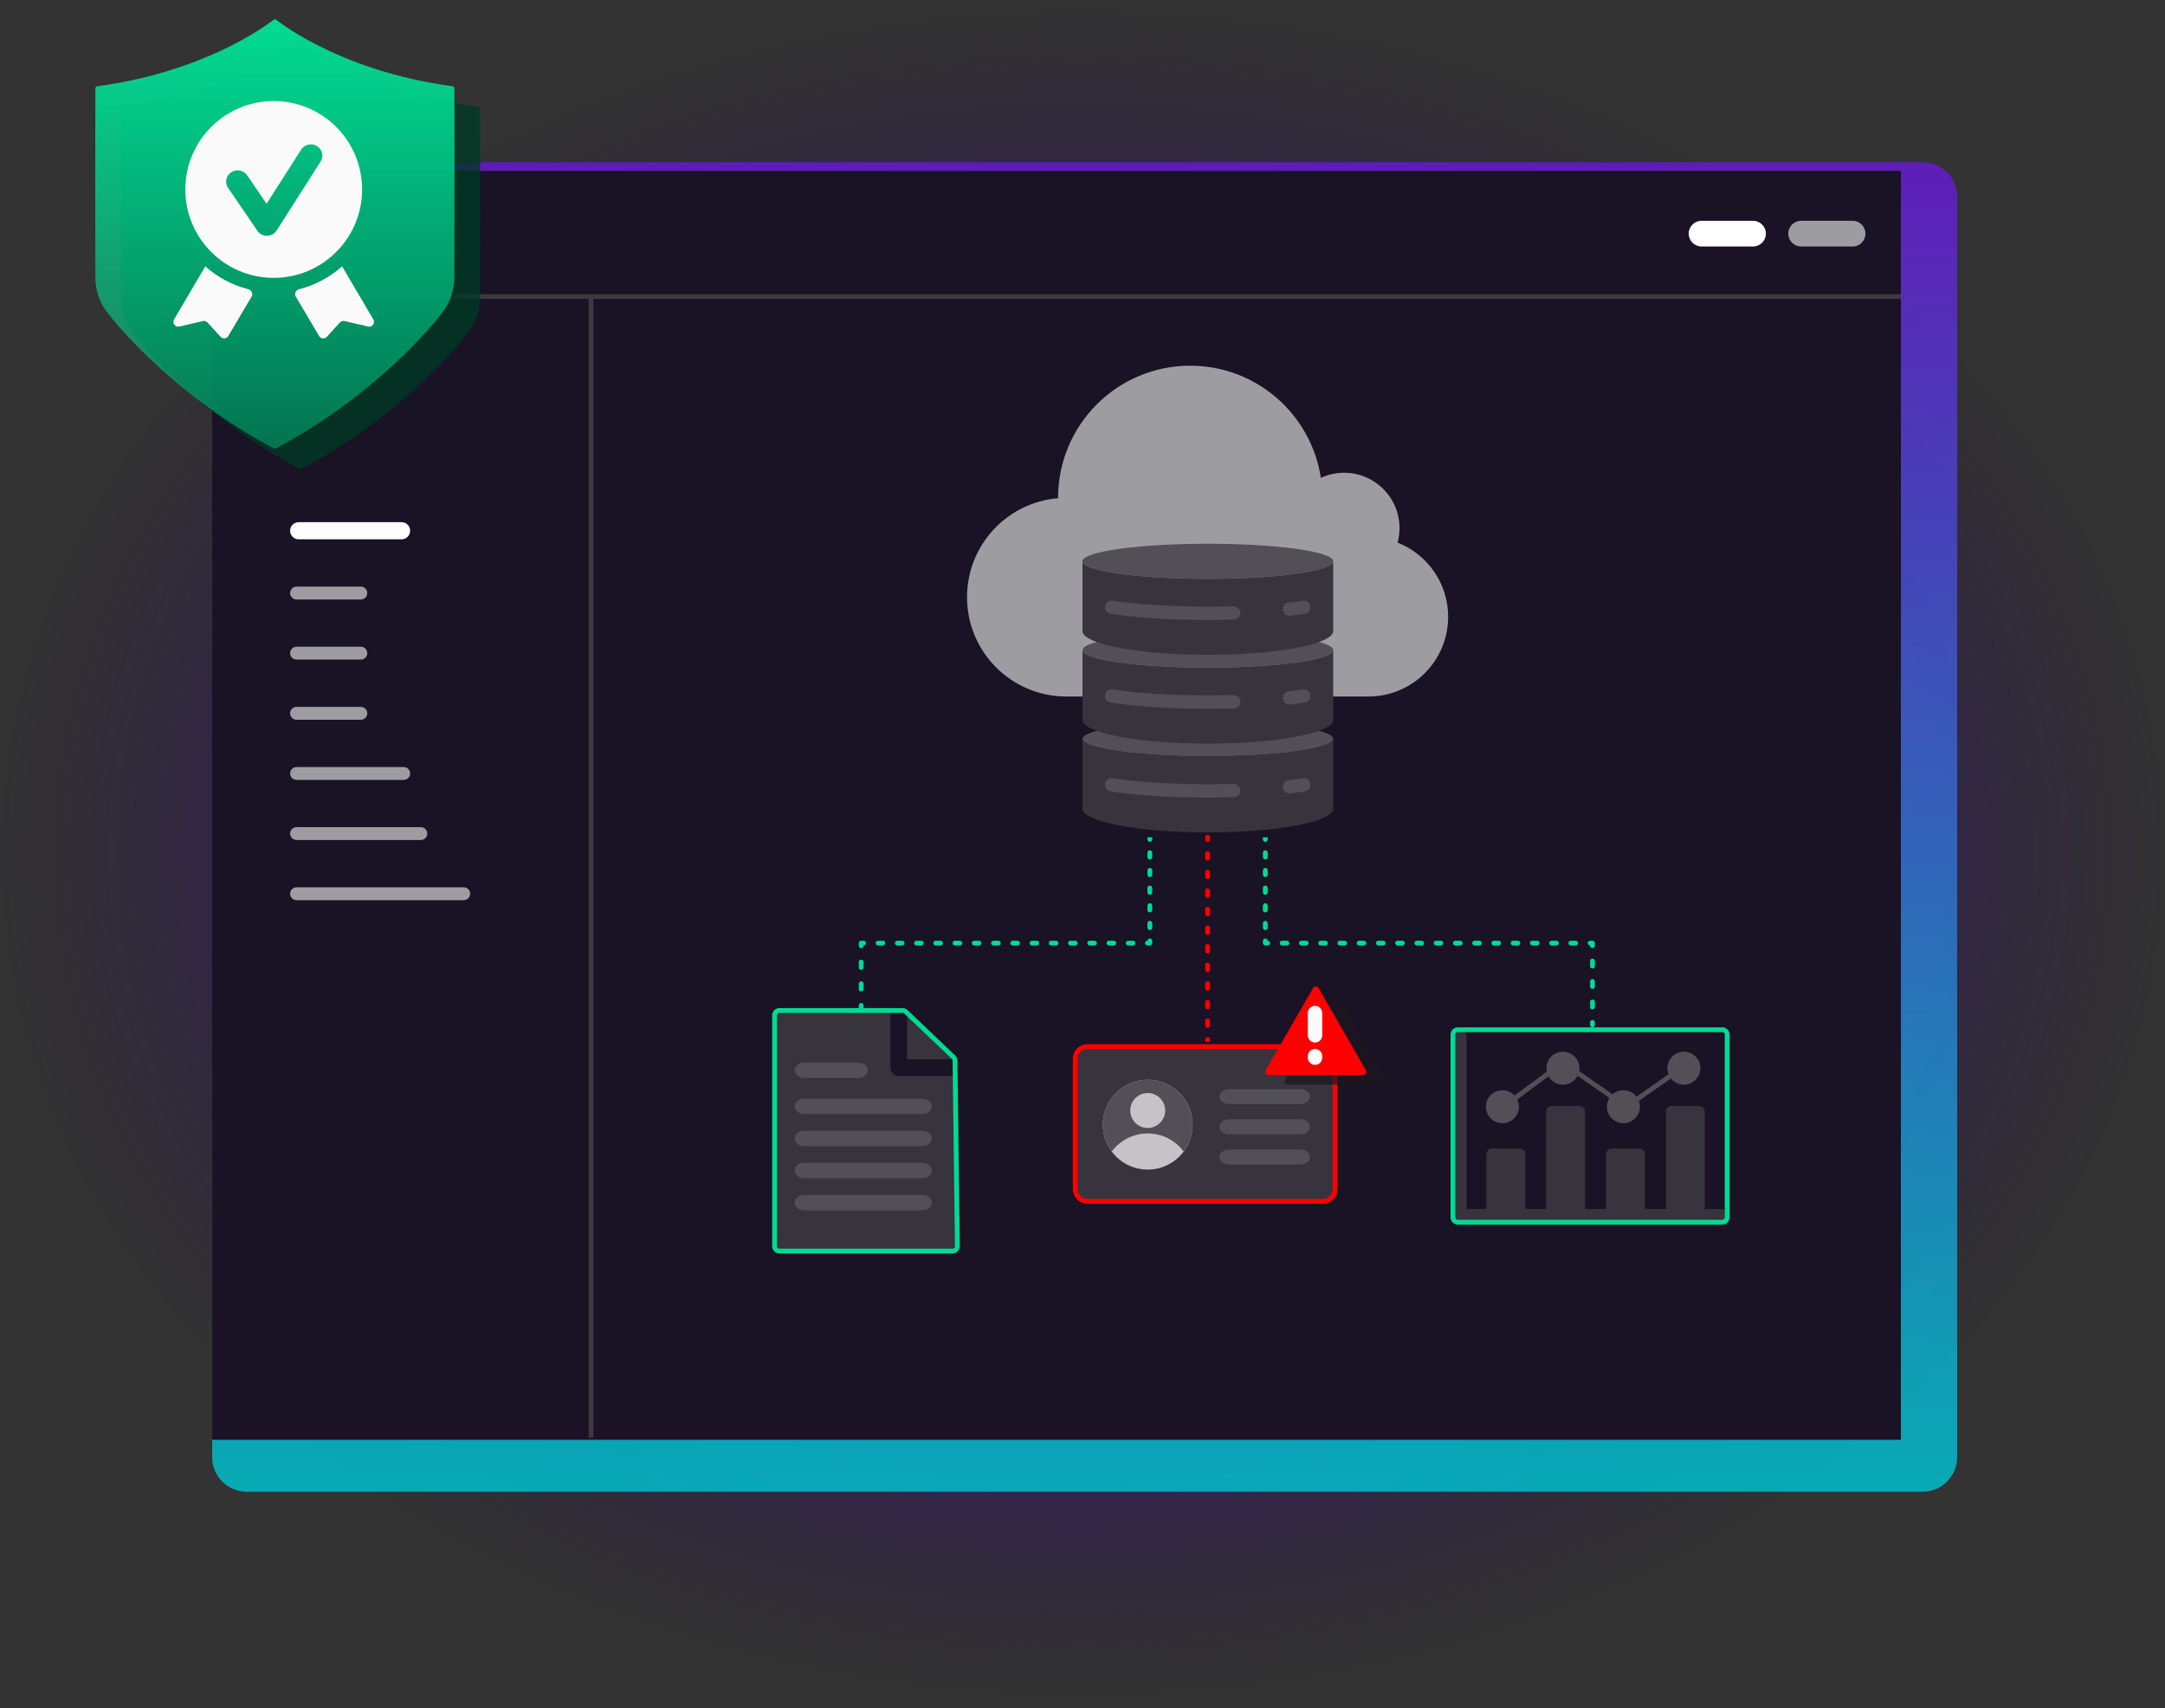 <svg width="450" height="355" viewBox="0 0 450 355" fill="none" xmlns="http://www.w3.org/2000/svg">
<rect x="0" y="0" width="450" height="355" fill="#333333" stroke="none"/>
<g clip-path="url(#clip0_1462_2304)">
<mask id="mask0_1462_2304" style="mask-type:luminance" maskUnits="userSpaceOnUse" x="0" y="0" width="450" height="355">
<path d="M450 0H0V354.6H450V0Z" fill="white"/>
</mask>
<g mask="url(#mask0_1462_2304)">
<path d="M225 354.181C349.264 354.181 450 274.989 450 177.3C450 79.611 349.264 0.418 225 0.418C100.736 0.418 0 79.611 0 177.3C0 274.989 100.736 354.181 225 354.181Z" fill="url(#paint0_radial_1462_2304)"/>
<path opacity="0.85" d="M399.602 33.719H51.302C47.325 33.719 44.102 36.942 44.102 40.919V302.819C44.102 306.795 47.325 310.019 51.302 310.019H399.602C403.578 310.019 406.802 306.795 406.802 302.819V40.919C406.802 36.942 403.578 33.719 399.602 33.719Z" fill="url(#paint1_linear_1462_2304)"/>
<path d="M395.102 35.519H44.102V299.219H395.102V35.519Z" fill="#1A1225"/>
<path d="M364.366 45.883H353.673C352.197 45.883 351 47.08 351 48.556C351 50.032 352.197 51.229 353.673 51.229H364.366C365.843 51.229 367.04 50.032 367.04 48.556C367.04 47.08 365.843 45.883 364.366 45.883Z" fill="white"/>
<path d="M385.066 45.883H374.372C372.896 45.883 371.699 47.08 371.699 48.556C371.699 50.032 372.896 51.229 374.372 51.229H385.066C386.542 51.229 387.739 50.032 387.739 48.556C387.739 47.08 386.542 45.883 385.066 45.883Z" fill="#9D9DA1"/>
<path d="M83.469 108.519H62.083C61.099 108.519 60.301 109.316 60.301 110.301C60.301 111.285 61.099 112.083 62.083 112.083H83.469C84.453 112.083 85.251 111.285 85.251 110.301C85.251 109.316 84.453 108.519 83.469 108.519Z" fill="white"/>
<path d="M75.004 121.91H61.637C60.899 121.91 60.301 122.509 60.301 123.247C60.301 123.985 60.899 124.583 61.637 124.583H75.004C75.742 124.583 76.34 123.985 76.34 123.247C76.34 122.509 75.742 121.91 75.004 121.91Z" fill="#9D9DA1"/>
<path d="M75.004 134.404H61.637C60.899 134.404 60.301 135.003 60.301 135.741C60.301 136.479 60.899 137.078 61.637 137.078H75.004C75.742 137.078 76.34 136.479 76.34 135.741C76.34 135.003 75.742 134.404 75.004 134.404Z" fill="#9D9DA1"/>
<path d="M75.004 146.906H61.637C60.899 146.906 60.301 147.505 60.301 148.243C60.301 148.981 60.899 149.579 61.637 149.579H75.004C75.742 149.579 76.34 148.981 76.34 148.243C76.34 147.505 75.742 146.906 75.004 146.906Z" fill="#9D9DA1"/>
<path d="M83.915 159.408H61.637C60.899 159.408 60.301 160.007 60.301 160.745C60.301 161.483 60.899 162.081 61.637 162.081H83.915C84.653 162.081 85.251 161.483 85.251 160.745C85.251 160.007 84.653 159.408 83.915 159.408Z" fill="#9D9DA1"/>
<path d="M87.479 171.901H61.637C60.899 171.901 60.301 172.499 60.301 173.237C60.301 173.976 60.899 174.574 61.637 174.574H87.479C88.217 174.574 88.816 173.976 88.816 173.237C88.816 172.499 88.217 171.901 87.479 171.901Z" fill="#9D9DA1"/>
<path d="M96.39 184.402H61.637C60.899 184.402 60.301 185 60.301 185.738C60.301 186.477 60.899 187.075 61.637 187.075H96.39C97.128 187.075 97.727 186.477 97.727 185.738C97.727 185 97.128 184.402 96.39 184.402Z" fill="#9D9DA1"/>
<path d="M395.102 61.618H44.102" stroke="#3C3941"/>
<path d="M122.852 62.068V298.769" stroke="#3C3941"/>
<path opacity="0.8" d="M62.258 97.462C62.404 97.524 62.57 97.524 62.695 97.462C82.866 86.711 95.197 72.176 97.63 68.745C100.063 65.314 99.772 61.529 99.772 61.529C99.772 61.529 99.834 31.501 99.772 22.622C99.772 22.393 99.605 22.206 99.377 22.185C77.48 19.253 64.712 9.937 62.736 8.378C62.57 8.253 62.362 8.253 62.196 8.378C60.2 9.917 47.432 19.253 25.556 22.185C25.327 22.206 25.16 22.393 25.16 22.622C25.098 31.481 25.16 61.529 25.16 61.529C25.16 61.529 24.869 65.293 27.302 68.745C29.735 72.176 42.067 86.711 62.237 97.462H62.258Z" fill="#003725"/>
<path d="M56.926 93.195C57.072 93.258 57.238 93.258 57.363 93.195C77.534 82.445 89.865 67.909 92.298 64.478C94.731 61.047 94.44 57.262 94.44 57.262C94.44 57.262 94.502 27.235 94.44 18.355C94.44 18.127 94.273 17.939 94.045 17.919C72.148 14.987 59.38 5.671 57.404 4.111C57.238 3.986 57.03 3.986 56.864 4.111C54.867 5.65 42.1 14.987 20.224 17.919C19.995 17.939 19.828 18.127 19.828 18.355C19.766 27.214 19.828 57.262 19.828 57.262C19.828 57.262 19.537 61.026 21.97 64.478C24.403 67.909 36.734 82.445 56.905 93.195H56.926Z" fill="url(#paint2_linear_1462_2304)"/>
<path fill-rule="evenodd" clip-rule="evenodd" d="M75.264 39.372C75.264 49.519 67.038 57.745 56.892 57.745C46.745 57.745 38.52 49.519 38.52 39.372C38.52 29.226 46.745 21 56.892 21C67.038 21 75.264 29.226 75.264 39.372ZM66.639 33.573C67.337 32.478 66.995 31.037 65.874 30.354C64.754 29.671 63.28 30.006 62.582 31.101L55.411 42.351L51.38 36.439C50.648 35.365 49.164 35.075 48.065 35.791C46.967 36.507 46.67 37.958 47.402 39.032L53.49 47.959C53.941 48.62 54.703 49.012 55.516 49C56.328 48.987 57.078 48.573 57.507 47.899L66.639 33.573Z" fill="#FBFAFB"/>
<path d="M42.672 55.351L42.673 55.353L36.184 66.376C35.738 67.134 36.416 68.056 37.272 67.858L42.164 66.722C42.516 66.64 42.885 66.755 43.128 67.022L45.85 70.002C46.303 70.498 47.107 70.415 47.449 69.837L52.291 61.648C52.645 61.049 52.294 60.279 51.619 60.108C48.245 59.254 45.192 57.6 42.671 55.353L42.672 55.351Z" fill="#FBFAFB"/>
<path d="M71.107 55.351L71.108 55.353C68.587 57.6 65.533 59.254 62.159 60.108C61.485 60.279 61.134 61.049 61.488 61.648L66.329 69.837C66.671 70.415 67.475 70.498 67.929 70.002L70.65 67.022C70.894 66.755 71.263 66.64 71.615 66.722L76.507 67.858C77.363 68.056 78.04 67.134 77.595 66.376L71.106 55.353L71.107 55.351Z" fill="#FBFAFB"/>
<path d="M275 217.5H226C224.619 217.5 223.5 218.619 223.5 220V247.162C223.5 248.543 224.619 249.662 226 249.662H275C276.381 249.662 277.5 248.543 277.5 247.162V220C277.5 218.619 276.381 217.5 275 217.5Z" fill="#37343D" stroke="#FF0000"/>
<path d="M238.555 243.068C243.709 243.068 247.888 238.89 247.888 233.735C247.888 228.581 243.709 224.403 238.555 224.403C233.401 224.403 229.223 228.581 229.223 233.735C229.223 238.89 233.401 243.068 238.555 243.068Z" fill="#C5C3C8"/>
<path d="M238.555 235.557C241.617 235.557 244.335 237.034 246.039 239.311C247.199 237.754 247.888 235.824 247.888 233.732C247.888 228.581 243.71 224.403 238.555 224.403C233.401 224.403 229.223 228.581 229.223 233.735C229.223 235.824 229.911 237.757 231.072 239.311C232.775 237.031 235.493 235.557 238.555 235.557ZM238.555 227.156C240.561 227.156 242.187 228.782 242.187 230.788C242.187 232.794 240.561 234.42 238.555 234.42C236.55 234.42 234.923 232.794 234.923 230.788C234.923 228.782 236.55 227.156 238.555 227.156Z" fill="#534F57"/>
<path d="M270.318 226.332H255.448C254.366 226.332 253.488 227.028 253.488 227.887C253.488 228.746 254.366 229.442 255.448 229.442H270.318C271.4 229.442 272.278 228.746 272.278 227.887C272.278 227.028 271.4 226.332 270.318 226.332Z" fill="#534F57"/>
<path d="M270.318 238.899H255.448C254.366 238.899 253.488 239.596 253.488 240.455C253.488 241.314 254.366 242.01 255.448 242.01H270.318C271.4 242.01 272.278 241.314 272.278 240.455C272.278 239.596 271.4 238.899 270.318 238.899Z" fill="#534F57"/>
<path d="M270.318 232.616H255.448C254.366 232.616 253.488 233.312 253.488 234.171C253.488 235.03 254.366 235.727 255.448 235.727H270.318C271.4 235.727 272.278 235.03 272.278 234.171C272.278 233.312 271.4 232.616 270.318 232.616Z" fill="#534F57"/>
<path d="M290.491 112.764C290.749 111.806 290.89 110.798 290.89 109.759C290.89 103.401 285.736 98.247 279.378 98.247C277.65 98.247 276.012 98.63 274.541 99.312C272.538 86.114 261.143 76 247.388 76C232.219 76 219.923 88.296 219.923 103.465C219.923 103.49 219.923 103.514 219.923 103.538C209.327 104.411 201 113.287 201 124.107C201 135.508 210.243 144.75 221.643 144.75H284.433C293.583 144.75 301 137.333 301 128.184C301 121.172 296.643 115.183 290.491 112.764Z" fill="#9D9DA1"/>
<path d="M357.718 251.262H354.344V231.036C354.344 230.38 353.813 229.849 353.157 229.849H347.445C346.789 229.849 346.258 230.38 346.258 231.036V251.262H341.907V239.867C341.907 239.211 341.376 238.68 340.72 238.68H335.009C334.353 238.68 333.822 239.211 333.822 239.867V251.262H329.469V231.036C329.469 230.38 328.938 229.849 328.282 229.849H322.572C321.916 229.849 321.384 230.38 321.384 231.036V251.262H317.032V239.867C317.032 239.211 316.501 238.68 315.845 238.68H310.134C309.478 238.68 308.947 239.211 308.947 239.867V251.262H304.847V215.425C304.85 214.638 304.212 214 303.425 214C302.638 214 302 214.638 302 215.425V252.687C302 253.474 302.638 254.112 303.425 254.112H357.718C358.505 254.112 359.143 253.474 359.143 252.687C359.143 251.9 358.505 251.262 357.718 251.262Z" fill="#37343D"/>
<path d="M311.715 230.571L324.281 221.283C324.626 221.028 325.095 221.021 325.446 221.266L337.429 229.602C337.773 229.841 338.228 229.841 338.572 229.602L351.143 220.856" stroke="#534F57" stroke-linecap="round"/>
<path d="M312.284 233.428C314.178 233.428 315.713 231.893 315.713 230C315.713 228.106 314.178 226.571 312.284 226.571C310.39 226.571 308.855 228.106 308.855 230C308.855 231.893 310.39 233.428 312.284 233.428Z" fill="#534F57"/>
<path d="M324.858 225.428C326.752 225.428 328.287 223.893 328.287 222C328.287 220.106 326.752 218.571 324.858 218.571C322.965 218.571 321.43 220.106 321.43 222C321.43 223.893 322.965 225.428 324.858 225.428Z" fill="#534F57"/>
<path d="M337.429 233.428C339.322 233.428 340.857 231.893 340.857 230C340.857 228.106 339.322 226.571 337.429 226.571C335.535 226.571 334 228.106 334 230C334 231.893 335.535 233.428 337.429 233.428Z" fill="#534F57"/>
<path d="M349.999 225.428C351.892 225.428 353.427 223.893 353.427 222C353.427 220.106 351.892 218.571 349.999 218.571C348.105 218.571 346.57 220.106 346.57 222C346.57 223.893 348.105 225.428 349.999 225.428Z" fill="#534F57"/>
<path d="M186.798 223.616C185.837 223.616 185.06 222.838 185.06 221.877V210H162.738C161.778 210 161 210.778 161 211.738V258.262C161 259.222 161.778 260 162.738 260H196.937C197.898 260 198.675 259.222 198.675 258.262V223.616H186.798Z" fill="#37343D"/>
<path d="M198.166 219.78L188.896 210.51C188.789 210.403 188.665 210.317 188.535 210.241V220.141H198.436C198.359 220.011 198.275 219.887 198.166 219.78Z" fill="#37343D"/>
<path d="M178.341 220.832H167.187C166.072 220.832 165.168 221.55 165.168 222.435C165.168 223.32 166.072 224.038 167.187 224.038H178.341C179.456 224.038 180.36 223.32 180.36 222.435C180.36 221.55 179.456 220.832 178.341 220.832Z" fill="#534F57"/>
<path d="M191.674 228.332H167.187C166.072 228.332 165.168 229.05 165.168 229.935C165.168 230.82 166.072 231.538 167.187 231.538H191.674C192.79 231.538 193.694 230.82 193.694 229.935C193.694 229.05 192.79 228.332 191.674 228.332Z" fill="#534F57"/>
<path d="M191.674 235H167.187C166.072 235 165.168 235.717 165.168 236.603C165.168 237.488 166.072 238.205 167.187 238.205H191.674C192.79 238.205 193.694 237.488 193.694 236.603C193.694 235.717 192.79 235 191.674 235Z" fill="#534F57"/>
<path d="M191.674 241.667H167.187C166.072 241.667 165.168 242.384 165.168 243.269C165.168 244.154 166.072 244.872 167.187 244.872H191.674C192.79 244.872 193.694 244.154 193.694 243.269C193.694 242.384 192.79 241.667 191.674 241.667Z" fill="#534F57"/>
<path d="M191.674 248.332H167.187C166.072 248.332 165.168 249.05 165.168 249.935C165.168 250.82 166.072 251.538 167.187 251.538H191.674C192.79 251.538 193.694 250.82 193.694 249.935C193.694 249.05 192.79 248.332 191.674 248.332Z" fill="#534F57"/>
<path d="M331 196H331.5C331.5 195.724 331.276 195.5 331 195.5V196ZM263 196H262.5C262.5 196.276 262.724 196.5 263 196.5V196ZM330.5 213C330.5 213.276 330.724 213.5 331 213.5C331.276 213.5 331.5 213.276 331.5 213H330.5ZM262.5 174.458C262.5 174.734 262.724 174.958 263 174.958C263.276 174.958 263.5 174.734 263.5 174.458H262.5ZM263.5 177.208C263.5 176.932 263.276 176.708 263 176.708C262.724 176.708 262.5 176.932 262.5 177.208H263.5ZM262.5 178.125C262.5 178.401 262.724 178.625 263 178.625C263.276 178.625 263.5 178.401 263.5 178.125H262.5ZM263.5 180.875C263.5 180.599 263.276 180.375 263 180.375C262.724 180.375 262.5 180.599 262.5 180.875H263.5ZM262.5 181.792C262.5 182.068 262.724 182.292 263 182.292C263.276 182.292 263.5 182.068 263.5 181.792H262.5ZM263.5 184.542C263.5 184.266 263.276 184.042 263 184.042C262.724 184.042 262.5 184.266 262.5 184.542H263.5ZM262.5 185.458C262.5 185.734 262.724 185.958 263 185.958C263.276 185.958 263.5 185.734 263.5 185.458H262.5ZM263.5 188.208C263.5 187.932 263.276 187.708 263 187.708C262.724 187.708 262.5 187.932 262.5 188.208H263.5ZM262.5 189.125C262.5 189.401 262.724 189.625 263 189.625C263.276 189.625 263.5 189.401 263.5 189.125H262.5ZM263.5 191.875C263.5 191.599 263.276 191.375 263 191.375C262.724 191.375 262.5 191.599 262.5 191.875H263.5ZM262.5 192.792C262.5 193.068 262.724 193.292 263 193.292C263.276 193.292 263.5 193.068 263.5 192.792H262.5ZM263.5 195.542C263.5 195.266 263.276 195.042 263 195.042C262.724 195.042 262.5 195.266 262.5 195.542H263.5ZM263.5 196.5C263.776 196.5 264 196.276 264 196C264 195.724 263.776 195.5 263.5 195.5V196.5ZM266.5 195.5C266.224 195.5 266 195.724 266 196C266 196.276 266.224 196.5 266.5 196.5V195.5ZM267.5 196.5C267.776 196.5 268 196.276 268 196C268 195.724 267.776 195.5 267.5 195.5V196.5ZM270.5 195.5C270.224 195.5 270 195.724 270 196C270 196.276 270.224 196.5 270.5 196.5V195.5ZM271.5 196.5C271.776 196.5 272 196.276 272 196C272 195.724 271.776 195.5 271.5 195.5V196.5ZM274.5 195.5C274.224 195.5 274 195.724 274 196C274 196.276 274.224 196.5 274.5 196.5V195.5ZM275.5 196.5C275.776 196.5 276 196.276 276 196C276 195.724 275.776 195.5 275.5 195.5V196.5ZM278.5 195.5C278.224 195.5 278 195.724 278 196C278 196.276 278.224 196.5 278.5 196.5V195.5ZM279.5 196.5C279.776 196.5 280 196.276 280 196C280 195.724 279.776 195.5 279.5 195.5V196.5ZM282.5 195.5C282.224 195.5 282 195.724 282 196C282 196.276 282.224 196.5 282.5 196.5V195.5ZM283.5 196.5C283.776 196.5 284 196.276 284 196C284 195.724 283.776 195.5 283.5 195.5V196.5ZM286.5 195.5C286.224 195.5 286 195.724 286 196C286 196.276 286.224 196.5 286.5 196.5V195.5ZM287.5 196.5C287.776 196.5 288 196.276 288 196C288 195.724 287.776 195.5 287.5 195.5V196.5ZM290.5 195.5C290.224 195.5 290 195.724 290 196C290 196.276 290.224 196.5 290.5 196.5V195.5ZM291.5 196.5C291.776 196.5 292 196.276 292 196C292 195.724 291.776 195.5 291.5 195.5V196.5ZM294.5 195.5C294.224 195.5 294 195.724 294 196C294 196.276 294.224 196.5 294.5 196.5V195.5ZM295.5 196.5C295.776 196.5 296 196.276 296 196C296 195.724 295.776 195.5 295.5 195.5V196.5ZM298.5 195.5C298.224 195.5 298 195.724 298 196C298 196.276 298.224 196.5 298.5 196.5V195.5ZM299.5 196.5C299.776 196.5 300 196.276 300 196C300 195.724 299.776 195.5 299.5 195.5V196.5ZM302.5 195.5C302.224 195.5 302 195.724 302 196C302 196.276 302.224 196.5 302.5 196.5V195.5ZM303.5 196.5C303.776 196.5 304 196.276 304 196C304 195.724 303.776 195.5 303.5 195.5V196.5ZM306.5 195.5C306.224 195.5 306 195.724 306 196C306 196.276 306.224 196.5 306.5 196.5V195.5ZM307.5 196.5C307.776 196.5 308 196.276 308 196C308 195.724 307.776 195.5 307.5 195.5V196.5ZM310.5 195.5C310.224 195.5 310 195.724 310 196C310 196.276 310.224 196.5 310.5 196.5V195.5ZM311.5 196.5C311.776 196.5 312 196.276 312 196C312 195.724 311.776 195.5 311.5 195.5V196.5ZM314.5 195.5C314.224 195.5 314 195.724 314 196C314 196.276 314.224 196.5 314.5 196.5V195.5ZM315.5 196.5C315.776 196.5 316 196.276 316 196C316 195.724 315.776 195.5 315.5 195.5V196.5ZM318.5 195.5C318.224 195.5 318 195.724 318 196C318 196.276 318.224 196.5 318.5 196.5V195.5ZM319.5 196.5C319.776 196.5 320 196.276 320 196C320 195.724 319.776 195.5 319.5 195.5V196.5ZM322.5 195.5C322.224 195.5 322 195.724 322 196C322 196.276 322.224 196.5 322.5 196.5V195.5ZM323.5 196.5C323.776 196.5 324 196.276 324 196C324 195.724 323.776 195.5 323.5 195.5V196.5ZM326.5 195.5C326.224 195.5 326 195.724 326 196C326 196.276 326.224 196.5 326.5 196.5V195.5ZM327.5 196.5C327.776 196.5 328 196.276 328 196C328 195.724 327.776 195.5 327.5 195.5V196.5ZM330.5 195.5C330.224 195.5 330 195.724 330 196C330 196.276 330.224 196.5 330.5 196.5V195.5ZM330.5 196.531C330.5 196.807 330.724 197.031 331 197.031C331.276 197.031 331.5 196.807 331.5 196.531H330.5ZM331.5 199.719C331.5 199.443 331.276 199.219 331 199.219C330.724 199.219 330.5 199.443 330.5 199.719H331.5ZM330.5 200.781C330.5 201.057 330.724 201.281 331 201.281C331.276 201.281 331.5 201.057 331.5 200.781H330.5ZM331.5 203.969C331.5 203.693 331.276 203.469 331 203.469C330.724 203.469 330.5 203.693 330.5 203.969H331.5ZM330.5 205.031C330.5 205.307 330.724 205.531 331 205.531C331.276 205.531 331.5 205.307 331.5 205.031H330.5ZM331.5 208.219C331.5 207.943 331.276 207.719 331 207.719C330.724 207.719 330.5 207.943 330.5 208.219H331.5ZM330.5 209.281C330.5 209.557 330.724 209.781 331 209.781C331.276 209.781 331.5 209.557 331.5 209.281H330.5ZM331.5 212.469C331.5 212.193 331.276 211.969 331 211.969C330.724 211.969 330.5 212.193 330.5 212.469H331.5ZM262.5 174V174.458H263.5V174H262.5ZM262.5 177.208V178.125H263.5V177.208H262.5ZM262.5 180.875V181.792H263.5V180.875H262.5ZM262.5 184.542V185.458H263.5V184.542H262.5ZM262.5 188.208V189.125H263.5V188.208H262.5ZM262.5 191.875V192.792H263.5V191.875H262.5ZM262.5 195.542V196H263.5V195.542H262.5ZM263 196.5H263.5V195.5H263V196.5ZM266.5 196.5H267.5V195.5H266.5V196.5ZM270.5 196.5H271.5V195.5H270.5V196.5ZM274.5 196.5H275.5V195.5H274.5V196.5ZM278.5 196.5H279.5V195.5H278.5V196.5ZM282.5 196.5H283.5V195.5H282.5V196.5ZM286.5 196.5H287.5V195.5H286.5V196.5ZM290.5 196.5H291.5V195.5H290.5V196.5ZM294.5 196.5H295.5V195.5H294.5V196.5ZM298.5 196.5H299.5V195.5H298.5V196.5ZM302.5 196.5H303.5V195.5H302.5V196.5ZM306.5 196.5H307.5V195.5H306.5V196.5ZM310.5 196.5H311.5V195.5H310.5V196.5ZM314.5 196.5H315.5V195.5H314.5V196.5ZM318.5 196.5H319.5V195.5H318.5V196.5ZM322.5 196.5H323.5V195.5H322.5V196.5ZM326.5 196.5H327.5V195.5H326.5V196.5ZM330.5 196.5H331V195.5H330.5V196.5ZM330.5 196V196.531H331.5V196H330.5ZM330.5 199.719V200.781H331.5V199.719H330.5ZM330.5 203.969V205.031H331.5V203.969H330.5ZM330.5 208.219V209.281H331.5V208.219H330.5ZM330.5 212.469V213H331.5V212.469H330.5Z" fill="#00DB92"/>
<path d="M179 196H178.5C178.5 195.724 178.724 195.5 179 195.5V196ZM239 196H239.5C239.5 196.276 239.276 196.5 239 196.5V196ZM179.5 209.5C179.5 209.776 179.276 210 179 210C178.724 210 178.5 209.776 178.5 209.5H179.5ZM239.5 174.458C239.5 174.734 239.276 174.958 239 174.958C238.724 174.958 238.5 174.734 238.5 174.458H239.5ZM238.5 177.208C238.5 176.932 238.724 176.708 239 176.708C239.276 176.708 239.5 176.932 239.5 177.208H238.5ZM239.5 178.125C239.5 178.401 239.276 178.625 239 178.625C238.724 178.625 238.5 178.401 238.5 178.125H239.5ZM238.5 180.875C238.5 180.599 238.724 180.375 239 180.375C239.276 180.375 239.5 180.599 239.5 180.875H238.5ZM239.5 181.792C239.5 182.068 239.276 182.292 239 182.292C238.724 182.292 238.5 182.068 238.5 181.792H239.5ZM238.5 184.542C238.5 184.266 238.724 184.042 239 184.042C239.276 184.042 239.5 184.266 239.5 184.542H238.5ZM239.5 185.458C239.5 185.734 239.276 185.958 239 185.958C238.724 185.958 238.5 185.734 238.5 185.458H239.5ZM238.5 188.208C238.5 187.932 238.724 187.708 239 187.708C239.276 187.708 239.5 187.932 239.5 188.208H238.5ZM239.5 189.125C239.5 189.401 239.276 189.625 239 189.625C238.724 189.625 238.5 189.401 238.5 189.125H239.5ZM238.5 191.875C238.5 191.599 238.724 191.375 239 191.375C239.276 191.375 239.5 191.599 239.5 191.875H238.5ZM239.5 192.792C239.5 193.068 239.276 193.292 239 193.292C238.724 193.292 238.5 193.068 238.5 192.792H239.5ZM238.5 195.542C238.5 195.266 238.724 195.042 239 195.042C239.276 195.042 239.5 195.266 239.5 195.542H238.5ZM238.5 196.5C238.224 196.5 238 196.276 238 196C238 195.724 238.224 195.5 238.5 195.5V196.5ZM235.5 195.5C235.776 195.5 236 195.724 236 196C236 196.276 235.776 196.5 235.5 196.5V195.5ZM234.5 196.5C234.224 196.5 234 196.276 234 196C234 195.724 234.224 195.5 234.5 195.5V196.5ZM231.5 195.5C231.776 195.5 232 195.724 232 196C232 196.276 231.776 196.5 231.5 196.5V195.5ZM230.5 196.5C230.224 196.5 230 196.276 230 196C230 195.724 230.224 195.5 230.5 195.5V196.5ZM227.5 195.5C227.776 195.5 228 195.724 228 196C228 196.276 227.776 196.5 227.5 196.5V195.5ZM226.5 196.5C226.224 196.5 226 196.276 226 196C226 195.724 226.224 195.5 226.5 195.5V196.5ZM223.5 195.5C223.776 195.5 224 195.724 224 196C224 196.276 223.776 196.5 223.5 196.5V195.5ZM222.5 196.5C222.224 196.5 222 196.276 222 196C222 195.724 222.224 195.5 222.5 195.5V196.5ZM219.5 195.5C219.776 195.5 220 195.724 220 196C220 196.276 219.776 196.5 219.5 196.5V195.5ZM218.5 196.5C218.224 196.5 218 196.276 218 196C218 195.724 218.224 195.5 218.5 195.5V196.5ZM215.5 195.5C215.776 195.5 216 195.724 216 196C216 196.276 215.776 196.5 215.5 196.5V195.5ZM214.5 196.5C214.224 196.5 214 196.276 214 196C214 195.724 214.224 195.5 214.5 195.5V196.5ZM211.5 195.5C211.776 195.5 212 195.724 212 196C212 196.276 211.776 196.5 211.5 196.5V195.5ZM210.5 196.5C210.224 196.5 210 196.276 210 196C210 195.724 210.224 195.5 210.5 195.5V196.5ZM207.5 195.5C207.776 195.5 208 195.724 208 196C208 196.276 207.776 196.5 207.5 196.5V195.5ZM206.5 196.5C206.224 196.5 206 196.276 206 196C206 195.724 206.224 195.5 206.5 195.5V196.5ZM203.5 195.5C203.776 195.5 204 195.724 204 196C204 196.276 203.776 196.5 203.5 196.5V195.5ZM202.5 196.5C202.224 196.5 202 196.276 202 196C202 195.724 202.224 195.5 202.5 195.5V196.5ZM199.5 195.5C199.776 195.5 200 195.724 200 196C200 196.276 199.776 196.5 199.5 196.5V195.5ZM198.5 196.5C198.224 196.5 198 196.276 198 196C198 195.724 198.224 195.5 198.5 195.5V196.5ZM195.5 195.5C195.776 195.5 196 195.724 196 196C196 196.276 195.776 196.5 195.5 196.5V195.5ZM194.5 196.5C194.224 196.5 194 196.276 194 196C194 195.724 194.224 195.5 194.5 195.5V196.5ZM191.5 195.5C191.776 195.5 192 195.724 192 196C192 196.276 191.776 196.5 191.5 196.5V195.5ZM190.5 196.5C190.224 196.5 190 196.276 190 196C190 195.724 190.224 195.5 190.5 195.5V196.5ZM187.5 195.5C187.776 195.5 188 195.724 188 196C188 196.276 187.776 196.5 187.5 196.5V195.5ZM186.5 196.5C186.224 196.5 186 196.276 186 196C186 195.724 186.224 195.5 186.5 195.5V196.5ZM183.5 195.5C183.776 195.5 184 195.724 184 196C184 196.276 183.776 196.5 183.5 196.5V195.5ZM182.5 196.5C182.224 196.5 182 196.276 182 196C182 195.724 182.224 195.5 182.5 195.5V196.5ZM179.5 195.5C179.776 195.5 180 195.724 180 196C180 196.276 179.776 196.5 179.5 196.5V195.5ZM179.5 196.563C179.5 196.839 179.276 197.063 179 197.063C178.724 197.063 178.5 196.839 178.5 196.563H179.5ZM178.5 199.937C178.5 199.661 178.724 199.437 179 199.437C179.276 199.437 179.5 199.661 179.5 199.937H178.5ZM179.5 201.062C179.5 201.339 179.276 201.562 179 201.562C178.724 201.562 178.5 201.339 178.5 201.062H179.5ZM178.5 204.438C178.5 204.161 178.724 203.938 179 203.938C179.276 203.938 179.5 204.161 179.5 204.438H178.5ZM179.5 205.562C179.5 205.839 179.276 206.062 179 206.062C178.724 206.062 178.5 205.839 178.5 205.562H179.5ZM178.5 208.937C178.5 208.661 178.724 208.437 179 208.437C179.276 208.437 179.5 208.661 179.5 208.937H178.5ZM239.5 174V174.458H238.5V174H239.5ZM239.5 177.208V178.125H238.5V177.208H239.5ZM239.5 180.875V181.792H238.5V180.875H239.5ZM239.5 184.542V185.458H238.5V184.542H239.5ZM239.5 188.208V189.125H238.5V188.208H239.5ZM239.5 191.875V192.792H238.5V191.875H239.5ZM239.5 195.542V196H238.5V195.542H239.5ZM239 196.5H238.5V195.5H239V196.5ZM235.5 196.5H234.5V195.5H235.5V196.5ZM231.5 196.5H230.5V195.5H231.5V196.5ZM227.5 196.5H226.5V195.5H227.5V196.5ZM223.5 196.5H222.5V195.5H223.5V196.5ZM219.5 196.5H218.5V195.5H219.5V196.5ZM215.5 196.5H214.5V195.5H215.5V196.5ZM211.5 196.5H210.5V195.5H211.5V196.5ZM207.5 196.5H206.5V195.5H207.5V196.5ZM203.5 196.5H202.5V195.5H203.5V196.5ZM199.5 196.5H198.5V195.5H199.5V196.5ZM195.5 196.5H194.5V195.5H195.5V196.5ZM191.5 196.5H190.5V195.5H191.5V196.5ZM187.5 196.5H186.5V195.5H187.5V196.5ZM183.5 196.5H182.5V195.5H183.5V196.5ZM179.5 196.5H179V195.5H179.5V196.5ZM179.5 196V196.563H178.5V196H179.5ZM179.5 199.937V201.062H178.5V199.937H179.5ZM179.5 204.438V205.562H178.5V204.438H179.5ZM179.5 208.937V209.5H178.5V208.937H179.5Z" fill="#00DB92"/>
<path d="M250.5 174C250.5 173.724 250.724 173.5 251 173.5C251.276 173.5 251.5 173.724 251.5 174H250.5ZM250.5 216.017C250.5 215.741 250.724 215.517 251 215.517C251.276 215.517 251.5 215.741 251.5 216.017H250.5ZM251.5 213.119C251.5 213.395 251.276 213.619 251 213.619C250.724 213.619 250.5 213.395 250.5 213.119H251.5ZM250.5 212.153C250.5 211.877 250.724 211.653 251 211.653C251.276 211.653 251.5 211.877 251.5 212.153H250.5ZM251.5 209.256C251.5 209.532 251.276 209.756 251 209.756C250.724 209.756 250.5 209.532 250.5 209.256H251.5ZM250.5 208.29C250.5 208.014 250.724 207.79 251 207.79C251.276 207.79 251.5 208.014 251.5 208.29H250.5ZM251.5 205.392C251.5 205.668 251.276 205.892 251 205.892C250.724 205.892 250.5 205.668 250.5 205.392H251.5ZM250.5 204.426C250.5 204.15 250.724 203.926 251 203.926C251.276 203.926 251.5 204.15 251.5 204.426H250.5ZM251.5 201.528C251.5 201.805 251.276 202.028 251 202.028C250.724 202.028 250.5 201.805 250.5 201.528H251.5ZM250.5 200.563C250.5 200.286 250.724 200.063 251 200.063C251.276 200.063 251.5 200.286 251.5 200.563H250.5ZM251.5 197.665C251.5 197.941 251.276 198.165 251 198.165C250.724 198.165 250.5 197.941 250.5 197.665H251.5ZM250.5 196.699C250.5 196.423 250.724 196.199 251 196.199C251.276 196.199 251.5 196.423 251.5 196.699H250.5ZM251.5 193.801C251.5 194.077 251.276 194.301 251 194.301C250.724 194.301 250.5 194.077 250.5 193.801H251.5ZM250.5 192.835C250.5 192.559 250.724 192.335 251 192.335C251.276 192.335 251.5 192.559 251.5 192.835H250.5ZM251.5 189.937C251.5 190.214 251.276 190.437 251 190.437C250.724 190.437 250.5 190.214 250.5 189.937H251.5ZM250.5 188.972C250.5 188.695 250.724 188.472 251 188.472C251.276 188.472 251.5 188.695 251.5 188.972H250.5ZM251.5 186.074C251.5 186.35 251.276 186.574 251 186.574C250.724 186.574 250.5 186.35 250.5 186.074H251.5ZM250.5 185.108C250.5 184.832 250.724 184.608 251 184.608C251.276 184.608 251.5 184.832 251.5 185.108H250.5ZM251.5 182.21C251.5 182.486 251.276 182.71 251 182.71C250.724 182.71 250.5 182.486 250.5 182.21H251.5ZM250.5 181.244C250.5 180.968 250.724 180.744 251 180.744C251.276 180.744 251.5 180.968 251.5 181.244H250.5ZM251.5 178.347C251.5 178.623 251.276 178.847 251 178.847C250.724 178.847 250.5 178.623 250.5 178.347H251.5ZM250.5 177.381C250.5 177.105 250.724 176.881 251 176.881C251.276 176.881 251.5 177.105 251.5 177.381H250.5ZM251.5 174.483C251.5 174.759 251.276 174.983 251 174.983C250.724 174.983 250.5 174.759 250.5 174.483H251.5ZM250.5 216.5V216.017H251.5V216.5H250.5ZM250.5 213.119V212.153H251.5V213.119H250.5ZM250.5 209.256V208.29H251.5V209.256H250.5ZM250.5 205.392V204.426H251.5V205.392H250.5ZM250.5 201.528V200.563H251.5V201.528H250.5ZM250.5 197.665V196.699H251.5V197.665H250.5ZM250.5 193.801V192.835H251.5V193.801H250.5ZM250.5 189.937V188.972H251.5V189.937H250.5ZM250.5 186.074V185.108H251.5V186.074H250.5ZM250.5 182.21V181.244H251.5V182.21H250.5ZM250.5 178.347V177.381H251.5V178.347H250.5ZM250.5 174.483V174H251.5V174.483H250.5Z" fill="#FF0000"/>
<path opacity="0.7" d="M278.081 207.337L287.908 224.406C288.17 224.86 287.84 225.42 287.327 225.42H267.673C267.16 225.42 266.83 224.86 267.092 224.406L276.919 207.337C277.178 206.888 277.822 206.888 278.081 207.337Z" fill="#1C1822"/>
<path d="M274.081 205.337L283.908 222.406C284.17 222.86 283.84 223.42 283.327 223.42H263.673C263.16 223.42 262.83 222.86 263.092 222.406L272.919 205.337C273.178 204.888 273.822 204.888 274.081 205.337Z" fill="#FF0000"/>
<path d="M273.332 210.533V215.16" stroke="#FBFAFB" stroke-width="3" stroke-linecap="round"/>
<path d="M273.332 219.8V219.5" stroke="#FBFAFB" stroke-width="3" stroke-linecap="round"/>
<path d="M198.987 258.988L198.505 220.421C198.502 220.152 198.39 219.895 198.195 219.71L188.29 210.276C188.104 210.099 187.857 210 187.6 210H162C161.448 210 161 210.448 161 211V259C161 259.552 161.448 260 162 260H197.987C198.545 260 198.994 259.545 198.987 258.988Z" stroke="#00DB92"/>
<path d="M302 253V215C302 214.448 302.448 214 303 214H358C358.552 214 359 214.448 359 215V253C359 253.552 358.552 254 358 254H303C302.448 254 302 253.552 302 253Z" stroke="#00DB92"/>
</g>
<path d="M251.057 157.21C265.448 157.21 277.114 155.577 277.114 153.563C277.114 151.548 265.448 149.916 251.057 149.916C236.666 149.916 225 151.548 225 153.563C225 155.577 236.666 157.21 251.057 157.21Z" fill="#534F57"/>
<path d="M251.057 157.209C236.666 157.209 225 155.576 225 153.563V168.059C225 170.787 236.666 173 251.057 173C265.448 173 277.114 170.787 277.114 168.058V153.562C277.114 155.575 265.448 157.209 251.057 157.209Z" fill="#37343D"/>
<path d="M251.057 138.753C265.448 138.753 277.114 137.12 277.114 135.105C277.114 133.091 265.448 131.458 251.057 131.458C236.666 131.458 225 133.091 225 135.105C225 137.12 236.666 138.753 251.057 138.753Z" fill="#534F57"/>
<path d="M251.057 138.752C236.666 138.752 225 137.119 225 135.105V149.601C225 152.331 236.666 154.544 251.057 154.544C265.448 154.544 277.114 152.331 277.114 149.601V135.105C277.114 137.119 265.448 138.752 251.057 138.752Z" fill="#37343D"/>
<path d="M251.057 120.295C265.448 120.295 277.114 118.662 277.114 116.647C277.114 114.633 265.448 113 251.057 113C236.666 113 225 114.633 225 116.647C225 118.662 236.666 120.295 251.057 120.295Z" fill="#534F57"/>
<path d="M251.057 120.295C236.666 120.295 225 118.662 225 116.647V131.144C225 133.873 236.666 136.086 251.057 136.086C265.448 136.086 277.114 133.873 277.114 131.144V116.647C277.114 118.661 265.448 120.295 251.057 120.295Z" fill="#37343D"/>
<path d="M257.789 164.275C257.789 163.502 257.142 162.88 256.357 162.902C254.645 162.951 252.872 162.976 251.055 162.976C243.135 162.976 236.043 162.491 231.263 161.727C230.416 161.592 229.648 162.237 229.648 163.084C229.648 163.753 230.136 164.326 230.805 164.439C235.582 165.246 242.878 165.763 251.055 165.763C252.9 165.763 254.699 165.737 256.435 165.686C257.189 165.664 257.789 165.056 257.789 164.312V164.275Z" fill="#534F57"/>
<path d="M266.648 163.498V163.516C266.648 164.341 267.383 164.98 268.214 164.88C269.301 164.751 270.308 164.607 271.225 164.454C271.894 164.342 272.38 163.769 272.38 163.101C272.38 162.252 271.611 161.609 270.763 161.744C269.879 161.883 268.916 162.015 267.885 162.133C267.181 162.215 266.648 162.8 266.648 163.498Z" fill="#534F57"/>
<path d="M257.789 145.819C257.789 145.045 257.142 144.424 256.357 144.446C254.645 144.495 252.872 144.519 251.055 144.519C243.135 144.519 236.043 144.035 231.263 143.271C230.416 143.136 229.648 143.78 229.648 144.627C229.648 145.297 230.136 145.869 230.805 145.982C235.582 146.79 242.878 147.306 251.055 147.306C252.9 147.306 254.699 147.28 256.435 147.23C257.189 147.208 257.789 146.6 257.789 145.855V145.819Z" fill="#534F57"/>
<path d="M266.648 145.04V145.058C266.648 145.883 267.383 146.522 268.214 146.422C269.301 146.293 270.308 146.149 271.225 145.996C271.894 145.884 272.38 145.311 272.38 144.643C272.38 143.794 271.611 143.151 270.763 143.286C269.879 143.425 268.916 143.557 267.885 143.675C267.181 143.757 266.648 144.342 266.648 145.04Z" fill="#534F57"/>
<path d="M257.789 127.361C257.789 126.588 257.142 125.966 256.357 125.988C254.645 126.037 252.872 126.062 251.055 126.062C243.135 126.062 236.043 125.577 231.263 124.813C230.416 124.678 229.648 125.323 229.648 126.17C229.648 126.839 230.136 127.412 230.805 127.525C235.582 128.332 242.878 128.849 251.055 128.849C252.9 128.849 254.699 128.823 256.435 128.772C257.189 128.75 257.789 128.142 257.789 127.398V127.361Z" fill="#534F57"/>
<path d="M266.648 126.584V126.601C266.648 127.426 267.383 128.066 268.214 127.966C269.301 127.836 270.308 127.693 271.225 127.54C271.894 127.428 272.38 126.854 272.38 126.186C272.38 125.338 271.611 124.694 270.763 124.83C269.879 124.969 268.916 125.1 267.885 125.219C267.181 125.301 266.648 125.885 266.648 126.584Z" fill="#534F57"/>
</g>
<defs>
<radialGradient id="paint0_radial_1462_2304" cx="0" cy="0" r="1" gradientUnits="userSpaceOnUse" gradientTransform="translate(225 177.3) rotate(90) scale(176.882 225)">
<stop offset="0.375" stop-color="#6619D0"/>
<stop offset="1" stop-color="#190634" stop-opacity="0"/>
</radialGradient>
<linearGradient id="paint1_linear_1462_2304" x1="225.452" y1="33.719" x2="225.452" y2="310.019" gradientUnits="userSpaceOnUse">
<stop stop-color="#6619D0"/>
<stop offset="1" stop-color="#00BFCB"/>
</linearGradient>
<linearGradient id="paint2_linear_1462_2304" x1="57.134" y1="4.018" x2="57.134" y2="93.242" gradientUnits="userSpaceOnUse">
<stop stop-color="#00DB92"/>
<stop offset="1" stop-color="#00DB92" stop-opacity="0.4"/>
</linearGradient>
<clipPath id="clip0_1462_2304">
<rect width="450" height="355" fill="white"/>
</clipPath>
</defs>
</svg>
